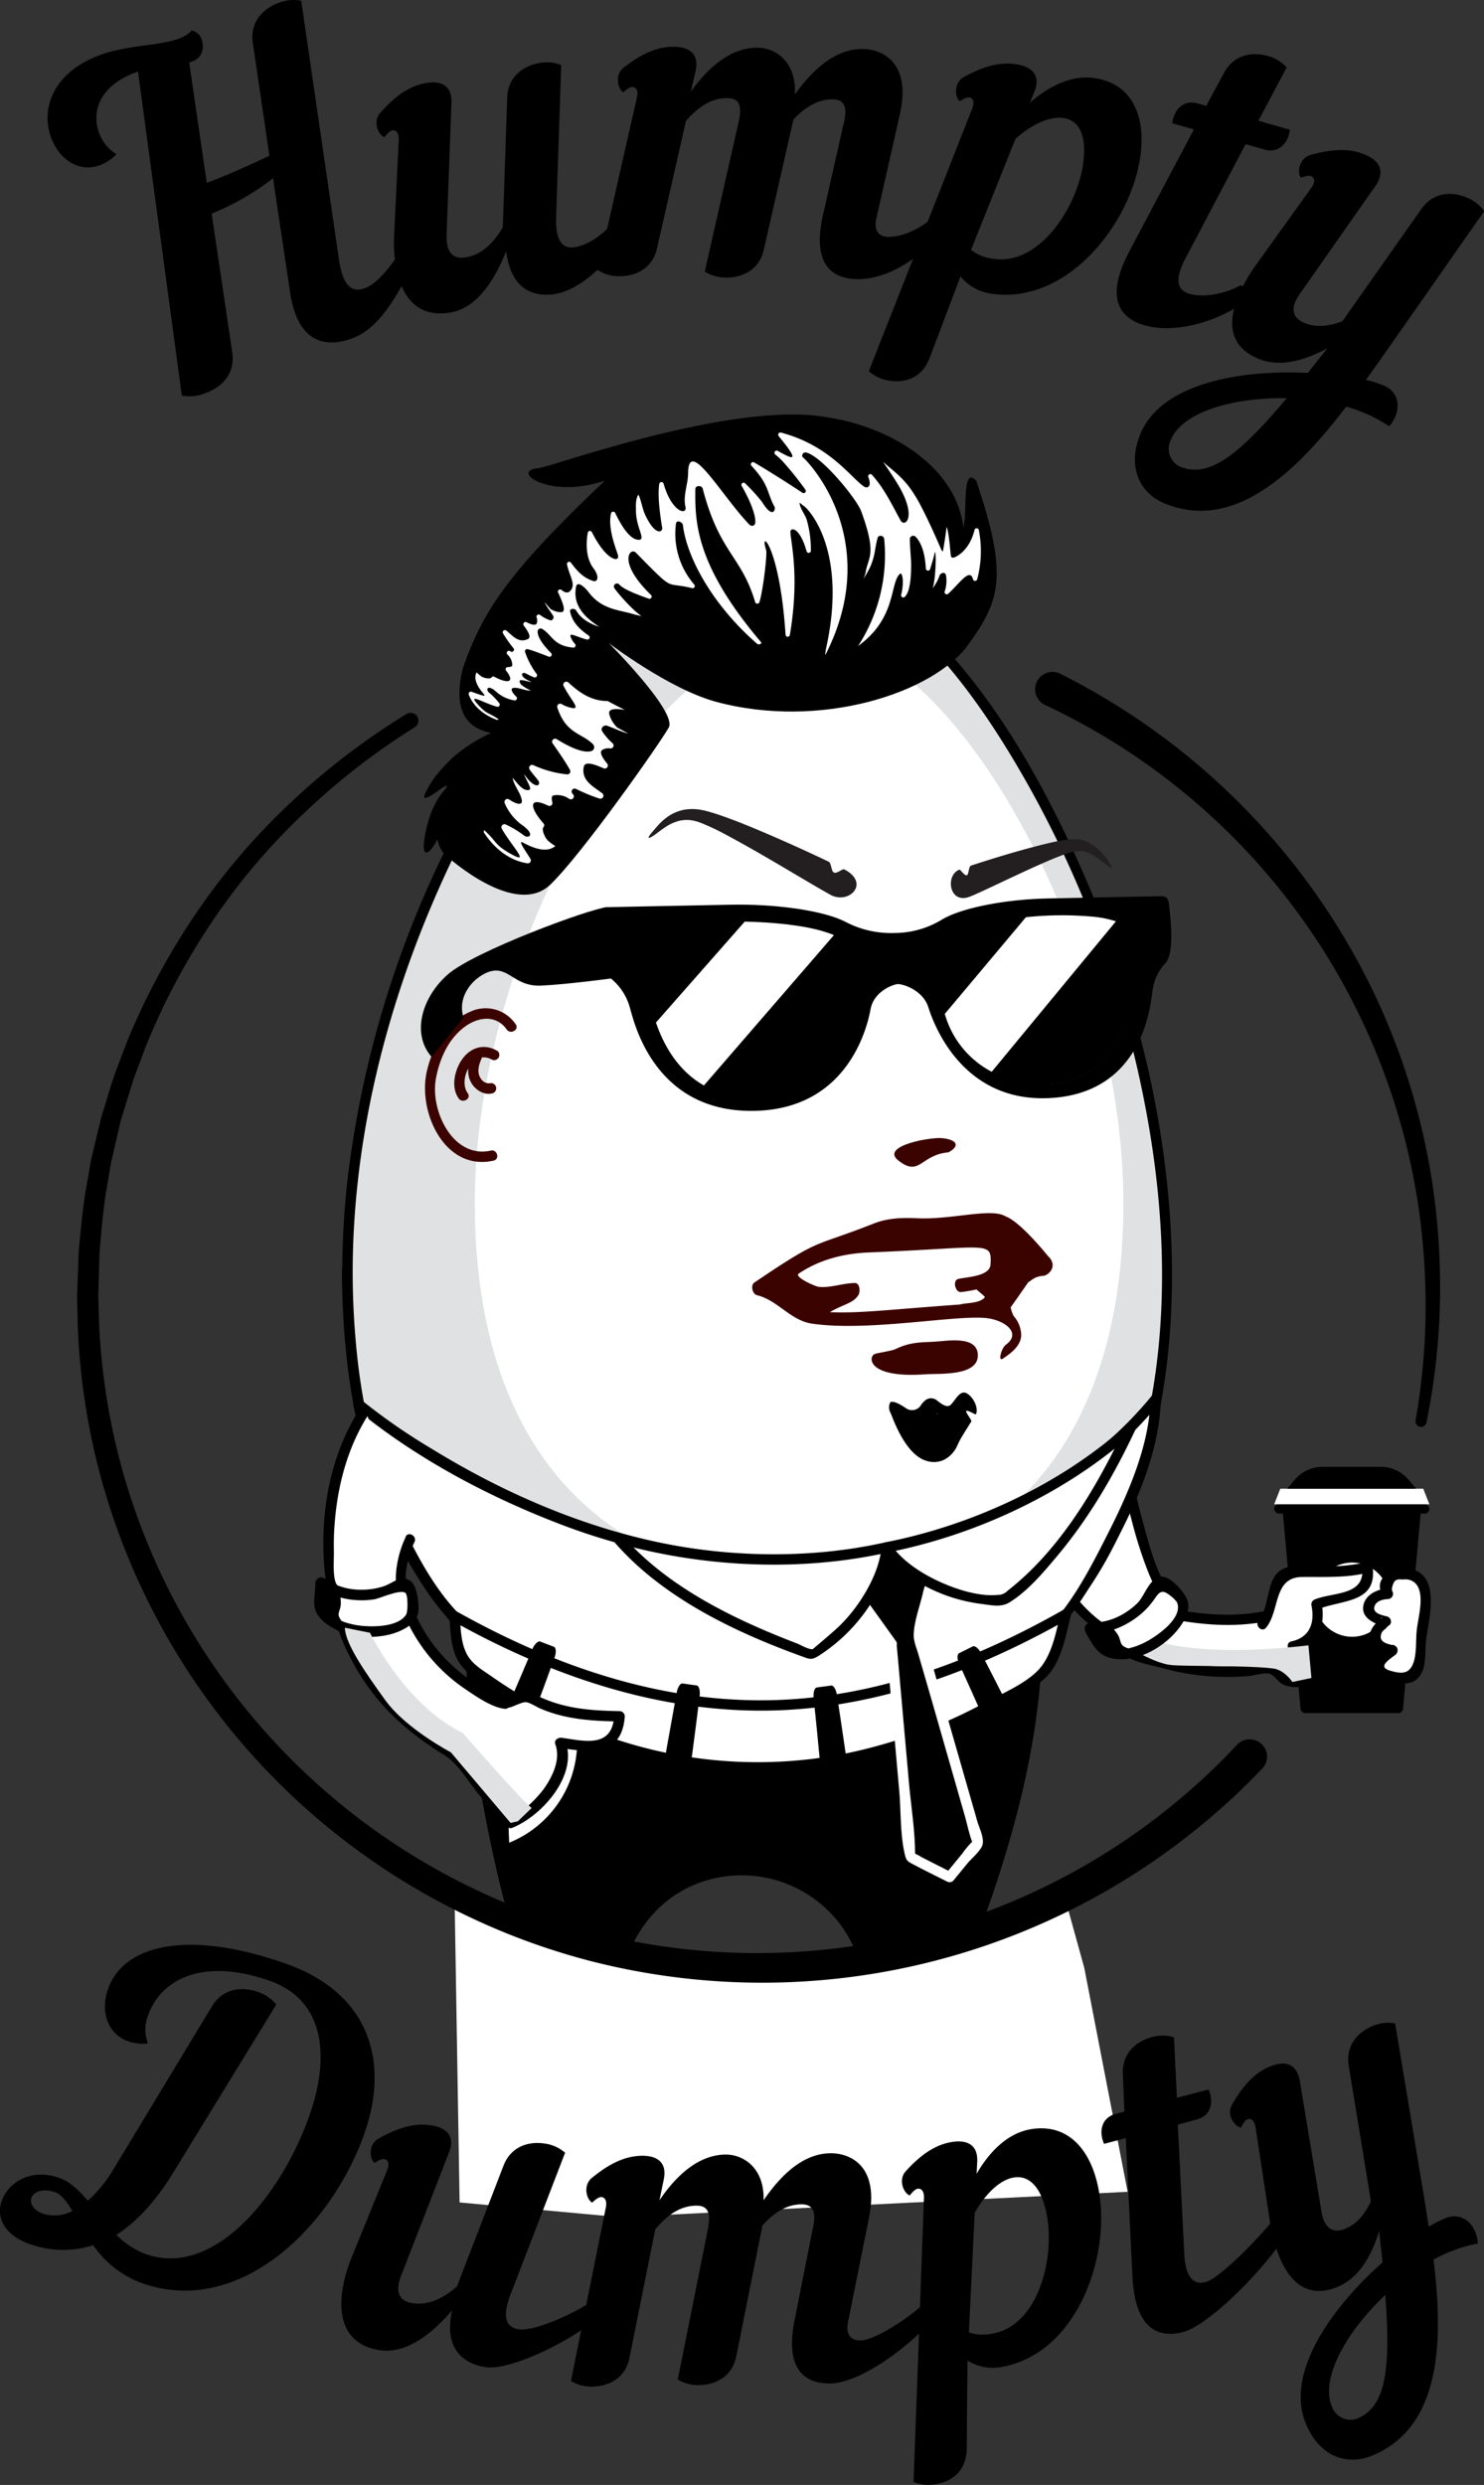 <?xml version="1.0" encoding="UTF-8"?> <svg xmlns="http://www.w3.org/2000/svg" viewBox="0 0 427.71 716.15"><rect x="0" y="0" width="427.71" height="716.15" fill="#333333" stroke="none"/> <defs> <style>.cls-1{isolation:isolate;}.cls-2,.cls-3{fill:#fff;}.cls-2,.cls-6{fill-rule:evenodd;}.cls-4,.cls-7{fill:#dfe1e2;}.cls-4{mix-blend-mode:multiply;}.cls-5{fill:#5595bc;}.cls-8{fill:#3b0300;}.cls-9{fill:#231f20;}</style> </defs> <title>Asset 2</title> <g class="cls-1"> <g id="Layer_2" data-name="Layer 2"> <g id="Layer_1-2" data-name="Layer 1"> <path class="cls-2" d="M371.87,455.37c6.58-.28,16.7-4.29,22.22-6a10.25,10.25,0,0,1,0,4.18c4.82-.23,7.33-.64,9.24,1.2,2.39,2.29.44,5.42.44,5.42,3.35.35,3.29,5.11.37,7.1h0c2.93,3.15-.58,6.93-4.66,7.63h0c2.66,2.35-.82,5.75-3.51,6.74l1.69.33c-8.14.34-25.13,3.93-27.2,2.15a25.5,25.5,0,0,1-3.53-3.32c-14.65,1.65-23.9,2-41.9-5.2-.91-5.48-2.72-8.75-4.62-14.26,18.19,3.86,27.25,7.95,44.56,4.37"></path> <path d="M371.87,456.87c7.84-.57,15.19-3.71,22.62-6l-1.9-1.45a10.06,10.06,0,0,1,0,3.79,1.52,1.52,0,0,0,1.45,1.89,30,30,0,0,1,4.54-.21c2,.24,5.51,1.54,3.85,4.57a1.51,1.51,0,0,0,.89,2.2l1,3.24a10.49,10.49,0,0,0-1.4,1.51,6.15,6.15,0,0,0-.32.91c-1.17,2.69.25,5.21-3.56,6.2a1.49,1.49,0,0,0-1.05,1c-.07.38.21.88.15,1.16-.57,2.75-.12,3.38-3,4.7a1.51,1.51,0,0,0,.35,2.74l1.69.33.4-3c-6.7.36-13.3,1.68-20,2.36-2.93.29-5.45.86-7.76-1.16-2.76-2.41-2.51-2.39-6.55-2-7.74.77-15.4.92-23-.75-2-.43-3.89-1-5.81-1.53s-5.79-1.22-7.33-2.54-1.75-4.17-2.4-6c-.91-2.65-2-5.24-2.94-7.88L320,462.83c15.46,3.35,29.47,7.47,45.35,4.38,1.9-.37,1.1-3.26-.79-2.9-15.26,3-28.94-1.16-43.76-4.37-1-.22-2.25.7-1.85,1.84.95,2.64,2,5.23,2.95,7.88.61,1.78.73,5.28,1.82,6.75,1.86,2.51,8.58,3.54,11.51,4.38A69.82,69.82,0,0,0,360,483c1.59-.13,4.41-1.05,5.83-.65s2.39,2.18,3.73,3a9,9,0,0,0,5.11.77c7.71-.31,15.29-2.19,23-2.6,1.6-.08,2.14-2.6.4-2.94l-1.69-.34.36,2.75c2.76-1.28,5.64-3.69,5-7-.21-1.18-.15-.95-.52-.53-1,1.08,1.49,0,1.57-.08a7,7,0,0,0,3.38-3.4c.74-1.67-.14-2.66.07-4.15.09-.66,1-1.75,1.27-2.75a4.72,4.72,0,0,0-3.36-6.3l.9,2.2a6,6,0,0,0-.68-7.23c-2.64-2.61-7-1.81-10.3-1.64l1.45,1.9a16,16,0,0,0,.06-4.58A1.51,1.51,0,0,0,393.7,448c-7.15,2.22-14.29,5.37-21.83,5.91-1.91.14-1.93,3.14,0,3Z"></path> <path d="M369.66,435.19h39.88l-5.17,57.28a1.34,1.34,0,0,1-1.33,1.22H376.17a1.34,1.34,0,0,1-1.34-1.22Z"></path> <path class="cls-3" d="M379,461a10.69,10.69,0,1,1,10.69,10.7A10.7,10.7,0,0,1,379,461Z"></path> <polygon class="cls-3" points="369 429.03 410.2 429.03 411.96 433.53 367.24 433.53 369 429.03"></polygon> <path d="M381.17,422.73H398a10.47,10.47,0,0,1,8,3.75l2.14,2.55H371l2.14-2.55A10.49,10.49,0,0,1,381.17,422.73Z"></path> <rect x="367.24" y="433.53" width="44.72" height="2.68" rx="1.34"></rect> <path class="cls-2" d="M363.8,468.07a1.91,1.91,0,0,0,.73-.87c1.15-2.05,2.64-8.32,3.74-11.45a4.39,4.39,0,0,1,3.64-2.69c6.58-.28,16.67.32,22.18-1.34a10.26,10.26,0,0,1,0,4.18c-2.39,5.54-9.53,4.1-14.68,6.46a36.88,36.88,0,0,1,.63,3.83c.3,2.84-3.42,7.85-7.46,8.28"></path> <path d="M364.86,469.13c4.08-4.84,2-14.55,10.37-14.65,6.39-.07,13,.33,19.26-1.32l-1.9-1.44c1,8.21-8.26,7.07-13.59,9.2a1.54,1.54,0,0,0-1,1.84c.94,4.79-.37,9.09-5.79,10.27-1.89.4-1.09,3.3.79,2.89,7-1.53,9.13-7.66,7.89-14l-1.05,1.85c7-2.79,17.06-1.71,15.79-12.09a1.52,1.52,0,0,0-1.9-1.45,48.69,48.69,0,0,1-11.8,1.17c-3.45.05-7.59-.59-10.94.3-6.56,1.72-4.59,11-8.21,15.27-1.24,1.47.87,3.6,2.12,2.12Z"></path> <path class="cls-2" d="M401.34,475.63c-9.37,6.57-1.44,7.2,2.62,8,2.41.72,5.13-1.52,4.94-4.51,0-.51.94-10,1.74-16.66.82-6.87-3.35-8.54-3.35-8.54-4.81-.4-4.68-.92-6.65.84a3.24,3.24,0,0,0-.65,4.52c-4.78-.16-9.57,6.07-.6,8h0S390.83,473.46,401.34,475.63Z"></path> <path d="M400.58,474.33c-2,1.48-5.9,4-5,7,.67,2.34,3.74,2.88,5.74,3.31,2.87.62,5.71,1.09,7.78-1.51s1.56-7.1,1.87-10.06c.56-5.42,4.14-17.37-2.88-20.44-4.51-2-13.43,1.47-9.38,7.4L400,457.8c-2.83.12-6.25,1.58-7,4.63-.94,3.78,3.06,5.52,6,6.29l-1.1-1.45c-.09-1.48,1.17-1.43-.09-.63a6.38,6.38,0,0,0-1.16,1.1,7.13,7.13,0,0,0-1.94,3.38c-.64,3.79,3.25,5.21,6.24,6,1.87.46,2.67-2.43.8-2.9s-4.67-.93-3.55-3.62c.29-.69,1.1-1.09,1.55-1.65s1.2-.7,1.15-1.64a1.56,1.56,0,0,0-1.1-1.45c-1.81-.47-4.45-1-3.56-3.15.57-1.38,2.45-1.81,3.76-1.87a1.52,1.52,0,0,0,1.3-2.26c-.41-.59.27-2.64.85-3.05.83-.57,1.45-.31,2.36-.34a4.16,4.16,0,0,1,3.06.79c3.42,2.65,1.15,10.12.77,13.7-.32,2.87,0,6.65-.93,9.39-1.26,3.78-4,3.15-6.47,2.49-3.78-1-1.43-2.68,1.16-4.6C403.63,475.79,402.13,473.18,400.58,474.33Z"></path> <path class="cls-4" d="M330,471.73s11.34,6.5,47.11,2.45l.86,9.4-5.49,1.15s-2.27-3.46-5.51-3.88c-7.09-.93-25.06-.56-29.46-1-5.08-.54-12.44-5.32-12.44-5.32Z"></path> <path class="cls-2" d="M324.22,419c.15,8.19,6.39,33.9,12,41-2.4,6.19-8.22,8.33-13.53,12.32-2.89-1.62-6.86-3.23-12.22-9.23-8.82-9.9-9.82-16.85-11.16-24.31"></path> <path d="M322.72,419c.24,6.75,1.95,13.56,3.67,20a124.66,124.66,0,0,0,3.75,12c.56,1.5,1.15,3,1.81,4.44.55,1.2,2.16,3.12,2.33,4.36.49,3.47-7.63,8.42-10.51,9.84-1.42.7-.23.75-1.74.54a6.77,6.77,0,0,1-2-1.1,32.73,32.73,0,0,1-5.57-4.14c-8-7.43-11.84-16.14-13.72-26.64-.34-1.9-3.23-1.1-2.89.8,2.71,15.13,10.43,26.95,24.07,34.44a1.5,1.5,0,0,0,1.52,0c5.32-3.85,11.23-6.58,14.06-12.86a1.48,1.48,0,0,0,0-1.51c-4.16-5.6-6.07-13.09-7.88-19.72S326,425.86,325.72,419c-.06-1.93-3.06-1.94-3,0Z"></path> <path class="cls-2" d="M315.82,469c2.82.12,13.1-2.29,17.52-12.37,0,0,1.49-1.93,3.6.33s1.88,2.47,2.78,3.16c6,4.64-10.09,20.07-20.64,15.86-1.81-.73-2-1.18-2.49-2.79C315.66,470.33,311.6,468.86,315.82,469Z"></path> <path d="M315.82,470.54c3.93,0,8-1.76,11.2-4a22.28,22.28,0,0,0,5.62-5.59c1.71-2.47,2.32-3,5-.83a8.85,8.85,0,0,1,1.57,1.62c2,4.63-6.27,10.16-9.53,11.73-2.59,1.26-6.5,2.57-9.33,1.37-2.29-1-2.3-2.47-3.45-4.12-.26-.35-.53-.68-.82-1-.73-1-.82-.73-.28.78a1.5,1.5,0,0,0,0-3c-2.75,0-4,1-2.59,3.52,2.14,3.71,3.6,6.47,8.19,7.06,7.24.94,15.42-4.16,19.26-10.09,1.35-2.07,2.52-4.84,1.39-7.26-1-2.18-4.52-6.15-6.91-6.31-3.73-.24-5.13,5.44-7.3,7.56-3,3-7.67,5.53-12,5.52A1.5,1.5,0,0,0,315.82,470.54Z"></path> <path class="cls-5" d="M321.87,467.66l.1,0a.12.12,0,0,1-.1,0Z"></path> <path d="M315.82,469a14.66,14.66,0,0,0,4.63-.85c-.63.7,1.52,1.85,2.23,4.08.51,1.6.41,2,2.22,2.74a5.81,5.81,0,0,1,2.05,1.15,12.3,12.3,0,0,1-7.87-.14c-1.81-.73-2-1.18-2.49-2.79C315.66,470.33,311.6,468.86,315.82,469Z"></path> <polygon class="cls-2" points="157.98 581.56 174.09 581.56 172.79 597.61 172.33 597.61 156.67 597.61 157.98 581.56"></polygon> <path d="M158,583.06h16.11l-1.5-1.5-1.3,16.05,1.5-1.5H156.67l1.5,1.5,1.31-16.05c.15-1.93-2.85-1.92-3,0l-1.31,16.05a1.51,1.51,0,0,0,1.5,1.5h16.12a1.54,1.54,0,0,0,1.5-1.5l1.3-16.05a1.51,1.51,0,0,0-1.5-1.5H158A1.5,1.5,0,0,0,158,583.06Z"></path> <polygon class="cls-2" points="254.55 600.58 254.18 581.72 270.21 581.72 270.58 600.58 254.55 600.58"></polygon> <path d="M256.05,600.58l-.37-18.86-1.5,1.5h16l-1.5-1.5.37,18.86,1.5-1.5h-16a1.5,1.5,0,0,0,0,3h16a1.52,1.52,0,0,0,1.5-1.5l-.37-18.86a1.52,1.52,0,0,0-1.5-1.5h-16a1.52,1.52,0,0,0-1.5,1.5l.37,18.86C253.09,602.51,256.09,602.52,256.05,600.58Z"></path> <path class="cls-6" d="M254.12,594.17h19.81c.43,0,.35,0,.56.29a26.25,26.25,0,0,0,2.11,2.75c4.1,4.7,25.32,7.82,26.51,9.36s1.58,5.94-4.28,6.8-47.51,2.18-48.91,0,1-17.19,1-17.19a2.07,2.07,0,0,1,2-2Z"></path> <path class="cls-6" d="M309.67,607.76a6.64,6.64,0,0,1,2.85,5.44c0,6.74-.11,6.64-6.95,6.64h-53.9a2,2,0,0,1-2-2v-.28h53.85c6.84,0,7,.1,7-6.64A6.58,6.58,0,0,0,309.67,607.76Z"></path> <path class="cls-2" d="M177.68,613.37l.26,4.46a2,2,0,0,1-2,2h-25.4c-4.31,0-3.82-2.79-3.23-4.73l.5-1.74h4.88a10.25,10.25,0,0,1,20.12,0Z"></path> <path class="cls-6" d="M177.9,617c.68,1-.86,2.8-2,2.8h-25.4c-3,0-4.13-1.57-3.61-2.8s6.88,0,6.88,0c1.68-8.56,16.18-8.55,17.86,0C171.66,617,177.22,616.06,177.9,617Z"></path> <path class="cls-7" d="M100.05,366.08c0,95.13,52.86,137.56,118.08,137.56s118.08-42.43,118.08-137.56-63.85-211-118.08-206.92S100.05,271,100.05,366.08Z"></path> <path d="M98.55,366.08c.1,32.26,6,65.95,24.75,92.89a106.68,106.68,0,0,0,61.83,42.24c25.34,6.37,53.58,5.39,78.13-3.77a106.65,106.65,0,0,0,56.86-50.21c15.72-29.58,19.38-64.85,17-97.82-2.63-35.8-12.59-71.17-27.57-103.72-12.65-27.5-29.62-55.78-54-74.44-8.74-6.68-18.88-12.14-29.94-13.41-10.84-1.25-21.61,2.18-31,7.35-26.49,14.55-45.68,41.71-59.92,67.6a293.25,293.25,0,0,0-34.35,105.72,237.51,237.51,0,0,0-1.69,27.57,1.5,1.5,0,0,0,3,0c.13-36.69,9-73.25,23.46-106.85,12.47-28.93,29.48-57.67,53.28-78.73,17.48-15.47,39.77-25.94,62.34-15,24.6,11.9,42.14,37,55.24,60.1a306.9,306.9,0,0,1,34.79,96.95c6,33.51,6.26,69.38-4.27,102-8.27,25.67-24.25,48.54-47.76,62.3-22,12.85-48.2,17-73.33,14.71s-49.65-12.12-67.73-30.19c-20.94-20.91-31.09-49.88-34.53-78.78a230.66,230.66,0,0,1-1.49-26.53A1.5,1.5,0,0,0,98.55,366.08Z"></path> <path class="cls-3" d="M136.84,346.79c0,75.3,41.84,108.89,93.47,108.89s93.47-33.59,93.47-108.89-50.54-167-93.47-163.8S136.84,271.49,136.84,346.79Z"></path> <path class="cls-3" d="M104.08,407.74C108.37,426.59,117.4,453.32,134,469c0,0,42,33.73,79,33.73s82.14-20.86,92.48-35.28c27.13-37.82,27.61-64.17,27.61-64.17-24.79,30.75-65.39,46.35-111.8,46.35-63.81,0-118-44.93-118-44.93l.74,3.06"></path> <path d="M102.63,408.14A171.28,171.28,0,0,0,115,444.41c4.54,9.36,10.41,19.32,18.5,26.08,14.1,11.78,31.62,21.24,48.78,27.56,12.36,4.55,25,6.82,38.2,5.89a157,157,0,0,0,41.37-9.05c11.47-4.08,22.83-9.16,32.94-16,9.74-6.59,15.64-15.35,21.6-25.42,8.61-14.56,17.78-32.79,18.18-50.21A1.52,1.52,0,0,0,332,402.2C306.85,433,267.55,446.55,228.7,448c-37.15,1.36-72.95-11.23-104.32-30.5a176,176,0,0,1-20-13.85,1.51,1.51,0,0,0-2.5,1.46l.73,3.06c.45,1.88,3.34,1.08,2.89-.8l-.73-3.06-2.51,1.46c17.61,14.56,38.86,25.79,60.12,33.84,38.5,14.56,81.88,15.67,120.56.91,19.86-7.57,37.71-19.66,51.21-36.16l-2.57-1.07c-.3,13.27-6.46,27.23-12.32,38.78-5.35,10.55-11.52,22.7-20.74,30.38-8.69,7.23-19.31,12.36-29.7,16.61-24.18,9.92-51.89,16.2-77.57,8.81C172,492.29,153.88,481.91,137.83,470c-7.92-5.87-13.58-14.47-18.16-23.08-6.6-12.41-11-25.92-14.15-39.59-.43-1.88-3.32-1.08-2.89.8Z"></path> <path d="M213,502.71c64,1.54,85.93-28.72,85.93-28.72-1.14,50.21-25,95.13-27.12,110h-15l-4.91-.68c1.08-58.48-76.09-59.83-76.18,0l-4.92.68h-15c-2.13-14.84-19-61.3-20.18-111.52C135.56,472.44,163.88,501.54,213,502.71Z"></path> <path d="M213,504.21c23.13.46,47.15-2.74,67.71-14,7.06-3.86,14.67-8.87,19.51-15.48l-2.79-.75c-.66,23.45-6,46.34-13.37,68.53-2.74,8.28-5.77,16.45-8.72,24.65-1.92,5.33-4.1,10.77-5,16.39l1.45-1.1c-6.67,0-13.22.24-19.55-.62l1.1,1.44c.17-18.37-8-36.72-26.09-43.47a38.53,38.53,0,0,0-43.24,12c-7.09,8.93-9.74,20.27-9.85,31.48l1.1-1.44c-6.33.86-12.89.62-19.55.62l1.45,1.1c-2.14-14.09-7-27.9-10.29-41.76-5.38-22.77-9.21-45.93-9.84-69.36l-2.56,1.06c19.81,20.21,51,29.87,78.51,30.71,1.93.06,1.93-2.94,0-3-26.72-.82-57.14-10.18-76.39-29.83a1.52,1.52,0,0,0-2.56,1.06c.62,23.19,4.34,46.13,9.6,68.68,3.35,14.36,8.42,28.65,10.63,43.23a1.52,1.52,0,0,0,1.45,1.11c6.85,0,13.56.2,20.35-.73a1.51,1.51,0,0,0,1.1-1.45c.18-17.27,7.71-34.92,25.09-40.92a35.63,35.63,0,0,1,39.18,11.28c6.69,8.38,9,19.12,8.91,29.64a1.5,1.5,0,0,0,1.1,1.45c6.78.93,13.5.73,20.35.73a1.52,1.52,0,0,0,1.44-1.11c.88-5.61,3.06-11.06,5-16.38,3.12-8.66,6.32-17.28,9.18-26,7.2-22,12.37-44.73,13-68,0-1.62-2-1.88-2.8-.76-3.95,5.39-12,10.87-18.43,14.4-20.1,11-43.6,14-66.2,13.58C211.08,501.18,211.08,504.18,213,504.21Z"></path> <path class="cls-3" d="M307.14,465.25C253,496.17,198.48,503.88,131,465.73a49.24,49.24,0,0,0,.87,8,12.12,12.12,0,0,0,3.27,6.45c48.94,37.38,110.45,39.69,165.35,2.12a27.16,27.16,0,0,0,4.05-7.51C305.84,470.74,307.14,465.25,307.14,465.25Z"></path> <path d="M306.38,464c-25.3,14.34-53,24.89-82.33,25.93-32.73,1.16-64-9.61-92.29-25.45a1.51,1.51,0,0,0-2.26,1.29c.39,5,.36,10.61,3.77,14.62,3.89,4.56,10.49,7.9,15.59,10.95a138.5,138.5,0,0,0,42.36,16.76c30.32,6.38,61.72,1.31,89.36-12.33q6.3-3.11,12.31-6.75c2.93-1.77,6.71-3.55,9-6.08,4.09-4.48,5.32-11.57,6.68-17.25.45-1.88-2.45-2.68-2.9-.8-1.22,5.13-2.27,11.13-5.55,15.39-3.57,4.6-11.32,7.78-16.44,10.52a146.14,146.14,0,0,1-41,14.76,130.09,130.09,0,0,1-81.57-11,147.15,147.15,0,0,1-19.74-11.65c-2.91-2-5.78-3.63-7.2-7s-1.37-6.73-1.64-10.16l-2.26,1.3c28.7,16.08,60.57,27,93.81,25.86,29.88-1.06,58.08-11.73,83.85-26.34A1.5,1.5,0,0,0,306.38,464Z"></path> <path d="M146.68,491.08c-.63,1.46-.55,2.91.21,3.21,1.53.62,3.08,1.22,4.63,1.79.76.27,1.83-.73,2.38-2.23q3-8,5.92-16.11c.55-1.51.46-2.92-.17-3.15-1.32-.48-2.64-1-3.94-1.51-.64-.25-1.66.73-2.29,2.21Q150.09,483.21,146.68,491.08Z"></path> <path d="M192,504.67c-.29,1.57.1,3,.88,3.08q2.4.39,4.8.69c.78.1,1.59-1.11,1.8-2.7q1.13-8.5,2.17-17c.19-1.59-.19-2.94-.85-3-1.36-.17-2.72-.37-4.08-.58-.66-.11-1.41,1.08-1.69,2.66Q193.51,496.23,192,504.67Z"></path> <path d="M236.2,506.44c.14,1.6.9,2.83,1.69,2.73,1.62-.19,3.24-.4,4.86-.65.79-.12,1.24-1.51,1-3.09q-1.23-8.49-2.54-17c-.24-1.58-1-2.78-1.65-2.67-1.38.2-2.76.39-4.14.56-.67.08-1.08,1.42-.92,3Q235.4,497.9,236.2,506.44Z"></path> <path d="M283.53,495.3c.64,1.47,1.77,2.38,2.52,2,1.53-.72,3.05-1.48,4.57-2.26.73-.38.74-1.86,0-3.28q-3.87-7.66-7.81-15.28c-.75-1.43-1.85-2.31-2.47-2-1.3.67-2.6,1.31-3.9,1.94-.64.3-.62,1.72.05,3.19Q280.05,487.46,283.53,495.3Z"></path> <path class="cls-2" d="M166.34,502.69c-1.6-.22-3.24-.5-4.83-.72,3,6.81-5.41,19.92-14.39,23.1l-.44-.47-.17.09.24,6.37A31.36,31.36,0,0,0,166.34,502.69Z"></path> <path class="cls-2" d="M113.4,441.27c-.52,3.12.68,3.72.81,7a47,47,0,0,0,13,30.71,47.56,47.56,0,0,0,13.29,9.8,49.6,49.6,0,0,0,5.31,2.23h0l.2-.2a6.25,6.25,0,0,1,7.22-1.24c9,4.4,13.3,4.84,25.34,5.06-.4,11.32-9.26,8.69-17,7.63,3,6.81-5.41,19.92-14.39,23.1,0,0-2.39-2.55-5.42-6.08A111.88,111.88,0,0,1,131.62,506,66.56,66.56,0,0,1,95.75,435.2C102.18,435.78,107.36,439.07,113.4,441.27Z"></path> <path d="M111.9,441.27c-.36,3.83.73,8.22,1.26,12A48.54,48.54,0,0,0,134,486.72c2.95,2,7.67,5.34,11.4,5.74.79.09.81-.26,1.47-.39,1.11-.2,3.48-1.58,4.72-1.51,1,.06,2.95,1.29,4,1.77,7.41,3.22,14.94,3.64,22.93,3.8l-1.5-1.5c-.67,9.19-8.49,7.14-15.12,6.18-1-.14-2.28.65-1.85,1.85,1.59,4.44-.77,9.25-3.3,12.87a34.15,34.15,0,0,1-6.55,6.55c-1.89,1.6-1.87,2.42-3.63.47a147.91,147.91,0,0,1-11.48-14c-1.5-2.13-2-3.37-4.2-4.6a80.68,80.68,0,0,1-7.05-4.33c-20.45-14.37-30.53-39.49-26.65-64l-1.45,1.1c6.14.79,11.54,3.83,17.25,6,1.81.69,2.59-2.21.8-2.89-6-2.31-11.56-5.28-18-6.12a1.52,1.52,0,0,0-1.45,1.1c-3,19,1.53,38.34,13.43,53.55,5.64,7.22,12.49,12.59,20.2,17.4,4.31,2.7,6.85,7.53,10.07,11.45q3.88,4.72,8.06,9.22a1.45,1.45,0,0,0,1.45.38c8.54-3.41,19-15,15.44-24.94l-1.84,1.85c9,1.29,18.07,2.53,18.92-9.08a1.52,1.52,0,0,0-1.5-1.5c-7.92-.16-15.34-.62-22.64-3.94-2.49-1.12-4.76-2.22-7.53-1.44-1,.28-2.05,1.41-2.94,1.58s-4.09-1.74-5.69-2.6a46.07,46.07,0,0,1-19.14-19.61,45.1,45.1,0,0,1-4.45-14.23c-.49-3.49-1.57-8.15-1.24-11.62C115.08,439.35,112.08,439.36,111.9,441.27Z"></path> <path class="cls-2" d="M118.31,443.58c-1.85,3.37-3.35,12-2.34,15.52-6.28,2.15-13.51,1.12-20-.37a67,67,0,0,1-1.15-10c-.56-14.72,2.78-31.1,10.47-42.43"></path> <path d="M117,442.82c-2.38,4.84-3.64,11.34-2.5,16.68l1-1.85a28.34,28.34,0,0,1-9.52,1.13c-2.23-.11-7.45,0-8.9-2.08-1.29-1.85-.8-7.22-.85-9.55-.06-2.68,0-5.37.22-8,.85-11.26,3.86-22.54,10.08-32,1.06-1.62-1.53-3.13-2.59-1.52-10.07,15.4-12.66,35.72-9.47,53.59a1.47,1.47,0,0,0,1,1.05c6.93,1.53,13.86,2.43,20.78.36a1.52,1.52,0,0,0,1-1.84c-1-4.48.2-10.28,2.2-14.36.85-1.73-1.74-3.25-2.59-1.52Z"></path> <path class="cls-2" d="M94.12,457c2.28,1.67,12.16,5.4,21.45-.51,0,0,2.31-.77,2.8,2.29s.19,3.09.55,4.16c2.41,7.22-19.57,11.05-26,1.67-1.1-1.61-1-2.09-.52-3.7C93.27,458,90.72,454.49,94.12,457Z"></path> <path d="M93.37,458.28c4.08,2.69,9.76,3.37,14.5,2.64,1.46-.22,7.85-3.15,9.06-1.76.67.78.64,5.3.13,6.13-2.38,3.89-10.87,3.71-14.62,3-2.47-.45-5.5-1.38-7.23-3.35-1.54-1.75-1-3.13-1.11-5.19a9.54,9.54,0,0,0-.17-2.07c0-.75-.21-.56-.56.56,1.61,1.07,3.12-1.53,1.51-2.59a6.3,6.3,0,0,0-1.94-1,1.49,1.49,0,0,0-1.46.38c-.77.75-.55,1.28-.61,2.24-.12,1.81-.58,4.56-.1,6.37.76,2.89,4.09,5.14,6.63,6.26,5.82,2.57,14.31,2.56,19.82-.89,1.78-1.12,3.28-2.74,3.38-4.95s-.39-6.44-1.83-8c-2.61-2.8-5.5.23-8.26,1.12-4.91,1.58-11.2,1.37-15.63-1.55C93.26,454.63,91.76,457.22,93.37,458.28Z"></path> <path class="cls-3" d="M99.91,459.22l.11,0s0,0-.1,0Z"></path> <path d="M94.12,457a14.76,14.76,0,0,0,4.33,1.87c-.91.23.22,2.39-.43,4.64-.47,1.61-.78,1.9.32,3.5a6,6,0,0,1,1.06,2.11,12.26,12.26,0,0,1-6.46-4.51c-1.1-1.61-1-2.09-.52-3.7C93.27,458,90.72,454.49,94.12,457Z"></path> <path d="M176.08,282a16.43,16.43,0,0,1,5.5,8.57c1,3.11,6.44,29.69,35.1,29.58,28-.11,33.39-24.73,34.24-29.35s5.64-6.93,7.89-7.21c2.28.15,7.31,2.16,8.74,6.67s9.79,28.35,36.38,26.1c26-2.2,27.7-27.54,28.19-30.51a14.46,14.46,0,0,1,3.82-8.33c2.77-3.23,1.25-13.87,1.05-16.37s-.92-2.91-2.87-2.87l-31.91.64c-13,.26-25.53,2.87-30.9,6.2a26.32,26.32,0,0,1-13.45,3.76,28.26,28.26,0,0,1-14.06-3.15c-5.93-3.13-19.35-5.25-33.15-5l-35.26.7c-2.21.05-3,.51-2.85,3.18S172.47,278.7,176.08,282Zm102.5-14c10.1-3.65,29-4.49,36.89-3.4s10,2.09,10.54,9,2.22,36.81-23.66,38.75c-8.82.37-24.13-2.91-29.56-19.64S268.38,271.61,278.58,267.93Zm-91.92,9.28c-.4-7.33,1.93-8.5,10.39-10s28.68-1.52,39.67,1.72,12.52,7.53,9.22,24.65-18.75,21.88-28.13,22.27C189.4,316.11,187.07,284.56,186.66,277.21Z"></path> <path d="M278.28,267.66c10.2-3.68,29.32-4.53,37.24-3.43s10.12,2.11,10.65,9.11,2.23,37.16-23.89,39.11c-8.91.38-24.36-2.93-29.85-19.82S268,271.38,278.28,267.66Z"></path> <path class="cls-3" d="M315.52,264.23a99.18,99.18,0,0,0-19.83.1l-23.4,27.88c0,.14.09.28.14.42a27.09,27.09,0,0,0,13.4,16.25l35.79-43.36A30.93,30.93,0,0,0,315.52,264.23Z"></path> <path d="M185.79,276.83c-.41-7.51,2-8.71,10.64-10.26s29.36-1.55,40.62,1.77,12.81,7.7,9.42,25.23-19.19,22.39-28.79,22.8C188.59,316.67,186.21,284.35,185.79,276.83Z"></path> <path class="cls-3" d="M237.05,268.34c-5.91-1.74-14.41-2.57-22.41-2.74l-25.59,29.09c2.38,6.94,6.55,14,13.82,18.14l37.49-43.35C239.37,269.08,238.27,268.7,237.05,268.34Z"></path> <path d="M256.92,473.7l-10-14a34.08,34.08,0,0,1,4.07-8.81c2.46-3.66,4.62-4.72,4.62-4.72a23.39,23.39,0,0,1,12.77,9.11l-3.58,16.37,17.07,59.39L273.69,541l-11.31-5.75Z"></path> <path class="cls-3" d="M258.22,472.94l-8-11.15c-.38-.53-1.52-1.66-1.65-2.31-.18-.87.79-2.31,1.32-3.48a25.26,25.26,0,0,1,3.25-5.45,15.85,15.85,0,0,1,2.72-2.77c.82-.63-.7-.09-.46-.09,2.45,0,5.94,2.66,7.69,4.11,1.15.95,3.42,2.49,3.69,3.71.16.72-.53,2.41-.68,3.09-.86,4-2.7,8.61-2.76,12.67,0,1.81.84,3.73,1.34,5.46l4,13.79L278,523.06c.78,2.73,1.35,5.67,2.39,8.31-.41-1,1-1.54-.44-.34a24.5,24.5,0,0,0-2.63,3.19l-4.7,5.72,1.82-.24-8.87-4.5a11,11,0,0,0-2.13-1.09c-.66-.15.41.91.42,1a13,13,0,0,1-.13-1.53c-.08-6.58-1.18-13.31-1.76-19.86l-3.56-40.07c-.16-1.91-3.17-1.92-3,0l3.76,42.42c.53,5.92.24,12.71,1.65,18.5.43,1.78.89,1.94,2.56,2.82,3.15,1.67,6.37,3.24,9.55,4.85a1.51,1.51,0,0,0,1.81-.23l4.09-5c1.1-1.34,3.78-3.55,4.32-5.28.63-2-1-5.06-1.52-7l-10.22-35.57-4.26-14.86a21.91,21.91,0,0,1-.86-3c-.08-.61-.07,1.32.08,0s.58-2.64.86-3.92l1.94-8.92c.28-1.26.92-2.81.49-4.07-1.22-3.56-10.2-10.68-14.45-9.81s-10.84,12.16-9.42,16c.95,2.58,3.81,5.32,5.4,7.55l4.43,6.19C256.74,476,259.35,474.52,258.22,472.94Z"></path> <path class="cls-3" d="M325.69,411.83s-29.33,26.4-70.13,34.11c0,0,10.24,15,33.67,15.24C289.23,461.18,308.3,449.09,325.69,411.83Z"></path> <path d="M324.62,410.76c-19,17.07-44.57,28.86-69.46,33.73a1.52,1.52,0,0,0-.9,2.21c3.18,4.57,8.14,8.19,13,10.73a46.89,46.89,0,0,0,15.62,4.81c2.87.37,5.63,1.07,8.09-.46,5.29-3.27,9.84-8.71,13.77-13.4,9.06-10.82,16.22-23.06,22.23-35.8.82-1.73-1.77-3.26-2.59-1.51-8.13,17.23-18.67,35.44-34,47.39a3.81,3.81,0,0,1-2.85,1.18c-5.65.57-12.76-1.87-17.78-4.3-4.78-2.31-9.86-5.71-12.95-10.16l-.89,2.21c25.41-5,51.36-17.1,70.79-34.5C328.19,411.6,326.06,409.48,324.62,410.76Z"></path> <path class="cls-3" d="M178,443.18s40,11.52,77.55,2.76c0,0-1.53,18.32-21.65,30.78C233.91,476.72,195.52,464,178,443.18Z"></path> <path d="M177.61,444.63c24.93,7.1,53.1,8.43,78.35,2.76l-1.9-1.45c-.53,5.73-3.45,11.53-6.66,16.17a45,45,0,0,1-5.78,6.78c-1.09,1-2.22,2-3.39,3,.21-.17-4,3.4-4,3.38-1.11.18-3.54-1.26-4.55-1.65-18.29-7-37.68-16.42-50.63-31.48-1.26-1.46-3.37.67-2.12,2.12,13.76,16,34.6,26,54.13,33.07,2.26.82,2.82,1.19,5-.21A49.32,49.32,0,0,0,250,463.63c3.53-5.11,6.49-11.42,7.07-17.69a1.52,1.52,0,0,0-1.9-1.45c-24.72,5.56-52.35,4.2-76.75-2.75A1.5,1.5,0,0,0,177.61,444.63Z"></path> <path class="cls-8" d="M252.17,390.19c1.24-.4,4.84-.85,6-1.42,4.14-2,7-1.88,11.26-2.11,3.43-.18,12.24-1.89,12.4,3.82.17,6.23-11.19,5.3-15.09,5.58C249.65,397.29,250.22,390.82,252.17,390.19Z"></path> <path class="cls-8" d="M294.24,383.79a8.39,8.39,0,0,0-2.06-4.48,9.06,9.06,0,0,1-.89-2.57s.54-.65,5.09-7.25c.74-.24,1.58-1.63,4.29-1.8,1.18,0,4.63-2.63,1.31-5.78,0,0-7.87-9.84-12.14-11.35-4.13-2.57-15.51,1-25.47.53-4.33-.19-8.46-.09-12.56,1.53-18,7.11-14.71,3.68-34.39,17-1.18.8-.56,3.33.76,3.65,5.95,1.43,9.63,7.28,15.84,8.19,16.59,2.44,42.71-2.83,50.9-1.51,5.27.84,9.33,4.45,5,7.58-1.31.94-2.41,5.09-.85,4S295,387.78,294.24,383.79Zm-8.76-19.38c-.17,3.44-6.79,3.58-9.29,4.17-1.7.4-.91,3.94.79,3.78a39.73,39.73,0,0,0,4.47-.76c.78.78,1.55,1.26,2.4,2.15a2,2,0,0,0-.12.25c-1.63,1.73-5.58,1.44-7,1.94-22.28,1.63-28.92,2.56-37.56,2.21,4-2.34,6.8-2.53,8.27-5,.5-.83.43-3.39-1-3.39-3.45,0-7,1.45-10.42,1.1-1.16-.11-7.2-2.89-5.83-3.81,6.09-4.1,13.07-5.82,20.35-6.11C285.13,359.59,285.83,357.42,285.48,364.41Z"></path> <path class="cls-8" d="M258.94,334.47c-5.43-4.26,9.3-6.8,12.54-6.47,4.73.47,5.06,2.42,1.85,4.1C265.33,332.76,265.13,339.31,258.94,334.47Z"></path> <path class="cls-8" d="M148.63,295.2a10.41,10.41,0,0,0-13.16-3.6c-6.84,2.92-10.88,10.26-12.46,17.2-2.66,11.68,5.16,28.83,19.23,25.69,1.89-.42,1.09-3.32-.79-2.9C130.58,334,124,320.16,125.61,311c1-5.69,3.59-11.61,8.37-15.11,3.86-2.84,9-3.52,12.06.8,1.11,1.56,3.71.06,2.59-1.52Z"></path> <path class="cls-8" d="M143.22,302.8c-3.86-2.22-7.84-.85-10.22,2.77-2,3-3.08,7.86-.79,11,1.12,1.55,3.73.05,2.59-1.52-2.93-4.06,1.68-12.71,6.91-9.7a1.5,1.5,0,0,0,1.51-2.59Z"></path> <path class="cls-8" d="M136.06,303.82c-1.26,2.9-1.81,6.25.24,8.95,1.28,1.69,3.55,2.92,5.69,2.3a1.5,1.5,0,0,0-.79-2.89,2.65,2.65,0,0,1-2.51-1.19c-1.28-1.64-.8-3.91,0-5.66s-1.82-3.28-2.59-1.51Z"></path> <path d="M133.6,293.3c-2.31-7.22,4.62-13.29,9-13.58s6.36,4.62,13.29,4.33S176.08,282,176.08,282s3.13-20.75-1.44-20.46S136.49,274.23,129,280.88s-10.41,17.05-4.63,23.69"></path> <path class="cls-6" d="M176.67,596.18s1.81,16,1,17.19-4.26,1.73-4.88,0c-1.44-5.21-5.08-8.27-10.06-8.27s-9.48,6.76-10.06,8.27-3.69,1.85-4.88,0,4.57-16,4.57-16c.83-2.92.93-3.25,2.88-3.25h19.41A2.06,2.06,0,0,1,176.67,596.18Z"></path> <path class="cls-3" d="M172.1,600.16c-4-1.92-10.78-2.92-14.72-.41-1.62,1-.12,3.63,1.52,2.59,2.93-1.87,8.72-1,11.69.41,1.73.83,3.26-1.76,1.51-2.59Z"></path> <path class="cls-3" d="M280.81,593.82c-3.21,3.55-7.72,6.25-11.51,9.16-1.51,1.16,0,3.77,1.51,2.59,4-3.05,8.74-5.89,12.12-9.63,1.29-1.43-.82-3.56-2.12-2.12Z"></path> <path class="cls-3" d="M289.32,596.41q-4.27,4.74-8.84,9.22c-1.38,1.35.74,3.47,2.12,2.12q4.56-4.49,8.84-9.22c1.29-1.43-.82-3.56-2.12-2.12Z"></path> <path class="cls-4" d="M106.63,470.55s10,20.81,26.78,28.9c0,0,17.34,20,19.84,21.58l-4,3.85-2.09.48L129.94,505s-12.91-6.75-18.88-15-11.57-16.38-11.66-20.9Z"></path> <path d="M305.56,194.16a199.32,199.32,0,0,1,89.7,90.49,196.12,196.12,0,0,1,18.27,61.5,205.53,205.53,0,0,1,1.4,32A197.27,197.27,0,0,1,411.12,410a1.6,1.6,0,0,1-3.14-.6,194.31,194.31,0,0,0,2.9-31.28,201.77,201.77,0,0,0-2.2-31.27A190.45,190.45,0,0,0,301.21,203.17l0,0a5,5,0,0,1,4.26-9.05Z"></path> <path class="cls-3" d="M306.73,546.23A194.24,194.24,0,0,1,131,546l1.46,88.73,46.07,4.24L325,631.66l-12.5-64.55Z"></path> <path d="M363.86,509.62a199.14,199.14,0,0,1-193.79,55.5,196.2,196.2,0,0,1-39.37-14.91A197.89,197.89,0,0,1,28.34,423a195.15,195.15,0,0,1-5.95-41.48l-.11-5.25-.06-2.62c0-.87.05-1.75.08-2.62l.39-10.48c.68-7,1.25-13.93,2.61-20.8l.89-5.16c.37-1.71.8-3.4,1.2-5.11l1.22-5.09.62-2.55.77-2.5c1.05-3.34,2-6.69,3.13-10l3.74-9.79a203.84,203.84,0,0,1,19.91-36.75A189.51,189.51,0,0,1,84,231.09a202.84,202.84,0,0,1,33.16-25.32,2.25,2.25,0,0,1,2.37,3.83h0a198.78,198.78,0,0,0-32.17,25A184.37,184.37,0,0,0,61.07,265.7,197.91,197.91,0,0,0,42,301.61l-3.56,9.54c-1,3.23-2,6.49-3,9.73l-.73,2.44-.57,2.47-1.15,5c-.37,1.65-.78,3.3-1.13,5l-.81,5c-1.27,6.67-1.76,13.44-2.37,20.19l-.29,10.16c0,.85-.07,1.69-.06,2.54l.08,2.54.15,5.08a189.12,189.12,0,0,0,6.09,40.09,190.66,190.66,0,0,0,99.56,121.78,187.29,187.29,0,0,0,37.86,14,189.43,189.43,0,0,0,184.46-54.33h0a5,5,0,1,1,7.3,6.84Z"></path> <path d="M101.66,97.46c-7.27,2.71-15.81,2-18.06-13.28l-4.91-32.8A73.81,73.81,0,0,1,61,61.57l5.94,40c.91,6.15-3,10-7.53,11.64a12,12,0,0,1-7,.81L39.77,20.62l-.6.22c-11,4.11-12.72,11.78-10.6,17.48a11.9,11.9,0,0,0,5,6.12,12.75,12.75,0,0,1-4.76,3.15C22.67,49.9,17,45.8,14.75,39.74c-2.85-7.63-.28-18.52,14-23.85,10.05-3.75,22.34-2.25,26.46-7.1a3.73,3.73,0,0,1,2.87,2.52c.86,2.3.31,5.26-2.48,6.3L54.53,18,59.59,52.7c6.18-2.3,13-5.41,18.06-7.83L72.87,12.43c-.91-6.15,3-10,7.53-11.64A12,12,0,0,1,86.81.2l11,75.39c1.29,7.52,4.07,8.69,7.34,7.47,3.88-1.44,8.22-7.2,10.11-10.66a3.43,3.43,0,0,1,3.14,2.14,4.54,4.54,0,0,1-.1,3.07C113.68,86.77,108.69,94.84,101.66,97.46Z"></path> <path d="M114.91,40.56c.15-2.13-.69-3.16-1.83-3-.64.11-1.31.76-2.28,2-1.83-.73-3.42-4.52-1.24-7,3.73-4.2,7.84-7.68,13.19-8.63,4.58-.81,7.64.88,7.35,5.92L128.72,67.4c-.22,5.42,1.84,7.42,5.66,6.75,4.45-.79,7.82-4,10.54-8.69l1.27-37.39c.24-6.08,4.7-9.1,9.28-9.91a11.16,11.16,0,0,1,6.28.6l-1.47,43.72c-.26,7.4,2.18,9.33,5.49,8.75,4.71-.84,9.62-5,12.24-8.73a3.43,3.43,0,0,1,2.71,2.67,4.45,4.45,0,0,1-.65,3c-4.79,7.81-12.93,15.29-19.8,16.5-6.24,1.11-13-1-14.39-12.29-3.63,9.17-8.79,16.39-16,17.67-14.13,2.5-16.76-12.4-16.29-22.33Z"></path> <path d="M199.1,26.44c5.4-7.57,11.93-12.79,19.3-12.69,5.3.06,11.2,4.27,10.7,13.45,5.52-7.69,12.06-13.17,19.56-13.08,5.82.07,14.17,4.06,10.62,19.14l-6.7,29.66c-.83,3.75.84,5.32,3.42,5.35,4.79.06,10.39-3.1,13.66-6.3a3.45,3.45,0,0,1,2.16,3.13,4.46,4.46,0,0,1-1.2,2.83c-6.16,6.78-14.9,12.62-23.56,12.51-6.47-.08-13.28-3.39-9.86-18.48L243,36.29c1.09-4.12,1.26-7.61-3-7.66s-7.91,2.23-11.32,5.8L220.13,72c-1.36,5.93-6.3,8.07-11,8a11.19,11.19,0,0,1-6-1.75l9.57-42.3c1-4.13,1.26-7.62-3-7.67-4.66-.06-8.44,2.48-12,6.58l-8.35,36.75c-1.37,5.93-6.31,8.07-11,8a11.17,11.17,0,0,1-6.06-1.76l11.22-49.52c.55-2.06-.09-3.23-1.25-3.25-.65,0-1.43.5-2.61,1.52-1.66-1-2.52-5.07.09-7.11,4.44-3.43,9.13-6.09,14.56-6,4.66.05,7.34,2.29,6.12,7.19Z"></path> <path d="M280.12,31.5c.87-1.95.43-3.2-.72-3.41-.63-.11-1.49.27-2.81,1.09-1.48-1.31-1.68-5.41,1.22-7,4.93-2.68,10-4.55,15.34-3.62,4.58.8,6.88,3.44,4.89,8.08l-1.18,2.94c6-5.24,12.72-8.15,19.09-7,11.21,1.95,14.53,12.25,12.5,23.84-3.34,19.11-21.63,41.9-43.41,38.1a14,14,0,0,1-8.21-4.85l-9,23.78c-2.3,5.64-7.14,7-11.72,6.22a11.22,11.22,0,0,1-5.7-2.7ZM292.68,40,279.87,72A12.24,12.24,0,0,0,286,74.53c13,2.27,23.79-13.69,26-26.3,1.56-8.92-.93-13.42-5.26-14.18C302.89,33.38,297.8,35.51,292.68,40Z"></path> <path d="M359,41.55,341.7,74.4c-3.47,6.54-2.12,9.34,1.11,10.27,4.6,1.31,10.83-.28,14.83-2.5a3.42,3.42,0,0,1,1.26,3.59,4.5,4.5,0,0,1-1.9,2.42c-7.72,4.92-18.8,7.94-27.13,5.57-7.59-2.17-11.21-8.31-4.45-21.17L344.09,37.3l-6.22-1.78c.51-4.15,3.42-6.82,7.28-5.72l2.49.71L352.78,21c2.88-5.36,8.2-6.13,12.68-4.85a11.15,11.15,0,0,1,5.38,3.28L362.68,34.8l9.08,2.59c-.52,4.16-3.43,6.82-7.28,5.72Z"></path> <path d="M377.85,54.27c1.28-1.7,1.14-3,.07-3.48-.6-.25-1.52-.07-3,.43-1.15-1.61-.42-5.65,2.76-6.55,5.41-1.51,10.76-2.21,15.76-.1,4.29,1.81,5.82,4.84,3,9l-21.86,31.2c-2.39,3.34-2.65,6.6,1.29,8.26,3.45,1.46,7.13,1,11-.42l22.77-32.36c3.5-5,8.88-5.1,13.17-3.29a11.33,11.33,0,0,1,4.95,3.91l-30,42.91c-1.33,1.83-2.71,3.77-4.09,5.72a30.85,30.85,0,0,1,5.2,1.63c4.89,2.06,5,7.73,1.52,11.72A42.88,42.88,0,0,0,388,117.19c-14.43,18.9-32.43,36.29-52.56,27.8-6.67-2.82-10.86-10.2-6.69-20.09,6.23-14.77,29.64-18.37,48.19-17.42,1.82-2.32,3.64-4.64,5.68-7.15-7.11,3.88-14.13,5.55-20.09,3-11.79-5-7.58-17-.53-27Zm-7,60.49c-15.32-.28-30,3.91-33.41,12a5.73,5.73,0,0,0,2.52,7.66C348.2,137.9,356.55,131.74,370.87,114.76Z"></path> <path d="M25.32,634.22a36.81,36.81,0,0,0,7.11-8.62l28.66-47.39c3.22-5.31,8.71-5.73,13.23-4.16a11.68,11.68,0,0,1,5.31,3.63L49.55,626.77c-5.26,8.43-10.73,13.93-16,17.29a23.47,23.47,0,0,0,8.6,5.59c19.78,6.88,39.15-17.32,47.13-40.28,5.74-16.49,4.48-32.94-11.64-38.55-19.54-6.8-31.4-.24-35,10.14a10.9,10.9,0,0,0,0,7.93,12.89,12.89,0,0,1-5.67-.6c-6.23-2.17-8-8.94-5.86-15C35.31,561,53,555.7,82,565.77c25.52,8.87,29.88,29.42,23.12,48.83-9.42,27.12-36,53.19-64,43.46a29.27,29.27,0,0,1-14.26-11,28.66,28.66,0,0,1-18.47-.4c-6.23-2.17-9.77-6.95-7.9-12.33s8.38-9.54,16.57-6.69C20.24,628.76,22.79,631.29,25.32,634.22Zm-4.45,3c-1.64-2.76-3.13-4.78-5.08-5.46-3.42-1.19-6.14-.08-6.73,1.63s.77,3.69,3.33,4.58A11,11,0,0,0,20.87,637.19Z"></path> <path d="M111.5,625.62c.84-2,.38-3.21-.77-3.39-.63-.11-1.48.28-2.79,1.12-1.5-1.29-1.76-5.39,1.12-7,4.9-2.75,9.92-4.7,15.28-3.84,4.6.74,6.93,3.34,5,8l-13.61,35c-2,5-.7,7.62,3.13,8.23,4.46.72,8.7-1.22,12.81-4.75l13.46-34.9c2.22-5.66,7.42-7.06,12-6.32a11.22,11.22,0,0,1,5.74,2.63l-15.72,40.82c-2.68,6.9-1,9.53,2.31,10.06,4.72.76,17-5.13,20.68-7.8a3.41,3.41,0,0,1,1.68,3.41,4.48,4.48,0,0,1-1.6,2.62c-7.09,5.8-23.47,13.77-30.37,12.67-6.25-1-12-5.2-9.55-16.34-6.44,7.48-13.68,12.61-21,11.44-14.17-2.28-11.77-17.21-8.06-26.44Z"></path> <path d="M190.07,634.1c5.21-7.7,11.61-13.08,19-13.17,5.3-.06,11.3,4,11,13.18,5.34-7.82,11.73-13.46,19.23-13.56,5.82-.07,14.27,3.71,11.1,18.88l-6,29.81c-.73,3.76,1,5.29,3.56,5.26,4.78-.06,15.66-7.83,18.86-11.1a3.4,3.4,0,0,1,2.23,3.08,4.5,4.5,0,0,1-1.13,2.86c-6,6.93-19.94,17.45-28.6,17.55-6.46.09-13.36-3.06-10.31-18.23l5.11-25.8c1-4.15,1.07-7.64-3.2-7.59s-7.86,2.43-11.17,6.09l-7.55,37.73c-1.22,6-6.11,8.22-10.76,8.28a11.14,11.14,0,0,1-6.1-1.61l8.52-42.52c.86-4.15,1.07-7.65-3.2-7.59-4.65.06-8.37,2.69-11.81,6.87l-7.43,37c-1.22,6-6.1,8.22-10.76,8.28a11.19,11.19,0,0,1-6.1-1.61l10-49.78c.49-2.07-.17-3.23-1.33-3.22-.65,0-1.42.54-2.57,1.59-1.69-1-2.65-5-.09-7.11,4.35-3.55,9-6.32,14.41-6.39,4.65-.06,7.39,2.11,6.29,7Z"></path> <path d="M266.28,633.78c.18-2.12-.64-3.17-1.79-3-.64.1-1.32.73-2.31,1.94-1.82-.76-3.35-4.57-1.12-7,3.78-4.14,7.95-7.56,13.31-8.42,4.6-.73,7.63,1,7.26,6l-.15,3.17c4-6.93,9.36-11.84,15.75-12.87,11.23-1.8,17.73,6.85,19.59,18.47,3.07,19.15-6.8,46.66-28.63,50.16a13.9,13.9,0,0,1-9.34-1.91l-.23,25.94c-.34,6.08-4.46,9-9.06,9.7a11.13,11.13,0,0,1-6.26-.7Zm14.64,3.94-1.68,34.45a12.24,12.24,0,0,0,6.61.38c13-2.08,18-20.7,16-33.34-1.43-8.93-5.26-12.38-9.6-11.68C288.42,628.14,284.3,631.81,280.92,637.72Z"></path> <path d="M339.47,612.3l1.85,37.09c.34,7.4,2.93,9.12,6.18,8.27,4.63-1.22,19-16.48,21.32-20.42a3.42,3.42,0,0,1,2.92,2.44,4.52,4.52,0,0,1-.41,3.05c-4.14,8.17-22,27.14-30.34,29.34-7.63,2-13.88-1.44-14.61-16l-1.92-39.88-6.25,1.65c-1.68-3.84-.53-7.62,3.35-8.64l2.5-.65-.44-10.85c-.26-6.08,3.94-9.46,8.44-10.64a11.25,11.25,0,0,1,6.3.08l.84,17.43,9.13-2.39c1.67,3.83.52,7.61-3.35,8.63Z"></path> <path d="M361.91,613.31c-.28-2.12-1.31-3-2.4-2.53-.6.23-1.13,1-1.83,2.39-1.94-.34-4.26-3.74-2.61-6.61,2.8-4.87,6.13-9.1,11.18-11.1,4.33-1.71,7.54-.62,8.39,4.33l6.23,37.58c.63,4.06,2.74,6.57,6.7,5,3.49-1.38,5.83-4.25,7.55-8l-6.39-39c-1-6,2.77-9.86,7.1-11.57a11.18,11.18,0,0,1,6.27-.67l8.6,51.66c.33,2.23.71,4.59,1.08,6.94a32,32,0,0,1,4.86-2.48c4.93-2,9,2,9.29,7.32a43,43,0,0,0-12.77,4.63c2.93,23.59,2.25,48.6-18.07,56.64-6.74,2.66-14.89.32-18.84-9.66-5.89-14.91,8.31-33.87,22.21-46.18-.32-2.93-.65-5.86-.95-9.08-2.36,7.75-6.2,13.85-12.21,16.23-11.91,4.71-17.29-6.79-19.3-18.93Zm37.35,48.08c-11.13,10.52-18.68,23.79-15.45,32a5.75,5.75,0,0,0,7.17,3.71C399.27,693.78,400.92,683.53,399.26,661.39Z"></path> <path d="M281.35,138.52c-4.26-4.45-2.44,8.91-3.69,13.46-1.89-16.49-19.52-28.69-39.3-31.73-27.27-4.88-79.89,14.5-83.23,14.68-8.29.62,2.89,9.11,19.19,3.59-28,26.58-35.29,37.74-40.92,54.1-3.58,14.68,3.44,17.63,8.2,18.63-10.55,4.12-21.3,29.37-12.61,35.68,0,0,19.43,17.64,29.54,8.08,9-8.51,31.92-41.15,34.22-45.35,2.48-4.53-17.29-24.34-17.29-24.34s17.29,13.25,30.94,16.94c30,8.09,62.65-2.51,72.7-16.51C288.26,173,290.67,166,281.35,138.52Z"></path> <path class="cls-3" d="M273.26,171.15a.63.63,0,0,1-1-.66,9.5,9.5,0,0,0,.4-4.63c-.21-1.27-1.64-.7-1.86,0a12.73,12.73,0,0,1-2,3.67c.78-2.17,1.07-9.06.76-10.23a2.4,2.4,0,0,1-.11-.23c-.2,1.13-.8,3.07-1.37,4.92a.63.63,0,0,1-1.24-.14c-.19-3.24-.83-7-3-9.22a1,1,0,0,0-1.61.57c0,2.11.36,6.17.36,6.86.1,6.5-.84,9.08-1.86,10a.63.63,0,0,1-1-.62c1-4.29.19-6.44-.26-6.12-3.1,2.39-.83,12.69-12.16,20.86a48.08,48.08,0,0,0,7.53-30.85c-.1-1-1.61-1.3-1.9-.31-1.09,3.86-.49,6.51-4.13,11.82a7.9,7.9,0,0,0,.68-1.89c.72-4.49,3.29-5-1.17-17.31-.94-3.25-10.8-15.42-15.56-17.11-1.3-.53-1.75.6-1.47,1.19,1.32.85,23.55,23.61,6.68,56.87-.28.56,0-1.09.11-1.7,6.52-29.3-5.8-41-6.6-41.19-.17-.11-.9-.82-1-.79-.07,1.35,1.53,3.36,2,4.79a31.3,31.3,0,0,1,1.22,9,.63.63,0,0,1-1.24.16c-1.92-7-4.87-7.18-4.65-5.29.35,3.91,2.56,13.17-.16,29.42a.63.63,0,0,1-1.24,0c-1.64-25.59-7.69-30.93-5.61-24.51.41,1.28-1,12.34-1.94,15.09a.64.64,0,0,1-1.21-.05c-4-13.43-10.26-14.06-15.12-32.71-.29-1-2.1-1-2.12.15-.11,9.41,0,21.8,18.91,44.08.41.49-.65.9-1.13.48-12.92-11.24-20.3-25-21.37-34.23-.1-.83-1.87-1.63-2-.32a22.35,22.35,0,0,0,5.3,17.53.63.63,0,0,1-.64,1c-8.26-2.06-4.53,1.65-16.33-10.34-1.75-1.31-5.12,3,4.49,12.32a.64.64,0,0,1-.64,1.06c-3-1.06-7.11-2.6-8.44-4a.88.88,0,0,0-1.47,1c.9,1.33,5.08,6.19,7.78,8-1.33-.24-2.74-.69-3.68-.92-3.68-.93-8-1.38-11.4-5.77-1.27-1.69-3.37-3.55-3.75-1.77-1.07,5.34,2.51,8.9,6.71,11.57-2.81-.9-5.31-2.33-6.69-4.71-.39-.7-2-.67-1.73.41.71,3.13,2.85,5.1,5.35,6.82a.64.64,0,0,1-.52,1.14c-3-.75-5.31-2.3-4.65-.63a6.21,6.21,0,0,0,1.22,1.89.63.63,0,0,1-.49,1.06c-5.74-.45-6.18-3.75-9-5.4a.85.85,0,0,0-1.27.65c-.15,1.85,2,4.47,3.9,6.38a.63.63,0,0,1-.68,1c-2.14-.84-4.75-1.84-6.1-2.18a.63.63,0,0,0-.76.79,22.2,22.2,0,0,0,3.32,6.33.64.64,0,0,1-.73,1c-.77-.28-1.53-.7-2.53-1.18s-2.09,1,1.92,2.55c-1-.1-2-.48-3-.56s-.38,1-.1,1.31A11.23,11.23,0,0,0,153,199c-1.49.18-3.56-1-5.05-.74-.95.15-.41,1.33.85,2.51a.63.63,0,0,1-.52,1.08,10.4,10.4,0,0,1-5-2.26c-2.86-2.65-3.28-.8-2.41-.06a19.71,19.71,0,0,1,3,3.09.64.64,0,0,1-.63,1.05c-3.78-1-8.71-4.18-5.51-.62,2.67,2.95,3,2.18,6,4.25a2.68,2.68,0,0,1-.47.18c-2.72-1-6.5-3.09-8.14-7.25a.64.64,0,0,1,.79-.86c1.48.49,3.84,1.46,3.74,1,0-.31-3.77-3.73-2.29-6.61a10.58,10.58,0,0,0,1.53,1.29c1,.47,2.42.67,2.82.16a.55.55,0,0,1,.7-.2c3.68,2,6.3,1.89,3.43-1.76a.63.63,0,0,1,.5-1c.7,0,1.32-.13,1.31-.57a4.2,4.2,0,0,0-1.36-3,.63.63,0,0,1,.78-1l.09.06a.63.63,0,0,0,.83-.93,35.56,35.56,0,0,1-3-4.26.64.64,0,0,1,1-.78c1.65,1.34,3.42,3.67,6.11,2.42,1.21-.55,0-2.35-1.16-3.94a.64.64,0,0,1,.8-.94c1.33.67,2.72,1.16,3,.22a2.53,2.53,0,0,0-.07-1.55.64.64,0,0,1,1-.74,10.81,10.81,0,0,0,2.8,1.49c.82.29,1.24-.73,1-1.2-.75-1.23-1.84-2.53-2.53-4,.43.5,1.07,1.26,1.83,2.09l0-.07a5.65,5.65,0,0,0,2.89.88c1.76,0,.39-3.06-.76-5.59a.63.63,0,0,1,1-.76c1,.78,2,1.11,2.82-.27,1.08-1.76-.72-4.16-1.3-7.16a.63.63,0,0,1,1.13-.49c1.64,2.16,3.28,4.26,6.43,5.28,1.05.35,2.06-.94.09-3.63-2.41-3.14-2.12-7.78-1.66-10.28a.63.63,0,0,1,1.19-.16c4.11,8.26,8.06,8.85,7.51,6.66-.25-1.14-3.08-7.6-2-12.08a.64.64,0,0,1,1.19-.13c1.41,2.92,3.89,7.47,6.55,7.74s-.62-3.38-.56-8.55c0-1.15-.19-3.13.73-4.48.86,1.92,1.09,4.12,2,6,2.94,6.14,5,4.76,4.84,3.62-.24-1.51-1.49-8.6-.85-12.69a.64.64,0,0,1,1.24-.09c2.41,8.42,6.86,9.19,6.31,6.7-.75-3.27.74-6.44.76-9.7.1-10.63,9.65,6.49,17.62,14.78.72.72,1.64.37,1.73-.44.25-2.14-1.52-6.56-3.86-10.59a.63.63,0,0,1,1-.77,48.84,48.84,0,0,1,4.91,5.43c3,4.89,3.83,2,3.56,1.38-2.39-4.39-1.44-6.23-6.63-11.85a.63.63,0,0,1,.77-1c4.11,2.39,10.58,6.52,13.83,8.69a.63.63,0,0,0,.89-.86,91.2,91.2,0,0,0-5.92-7.45,17.91,17.91,0,0,0-2.8-2.71.64.64,0,0,1,.71-1.05c4.1,2.26,6.94,3.82.27-4.27a.64.64,0,0,1,.66-1c14.2,3.72,20.32,13.22,24,15.58.81.56,2.34.18,1.21-2.72a.63.63,0,0,1,1.06-.66c3.7,4.13,5.88,8.91,8.21,13.09,1.07,2.13,4.8-.46-.2-9.4-1.44-2.49-3.16-5-4.83-7.45,3,2.68,5.89,4.56,8.68,8.9,3,4.39,7.86,15.87,8.13,16.49l.42.47c.44-2.36.79-4.74,1.09-7.11.72,1.77,1,6.79,1.23,8.35a.62.62,0,0,0,.81.5c1.44-.47,4.66-2.57,6-7.95a.63.63,0,0,1,1.24,0,31.71,31.71,0,0,1-.47,14.2.63.63,0,0,1-1.23-.07C279.5,163.55,276.47,168.24,273.26,171.15Z"></path> <path class="cls-3" d="M163.91,196.78c3.16,2.89,6.54,5.21,11,5.24a1.08,1.08,0,0,0,.19,0c1.65.88,3.32,1.75,5,2.57-2.7-.43-4.93-.42-4.48,1.27a8.07,8.07,0,0,0,2.15,3.67l-.12,0c1.38.78,2.62,1.44,3.45,1.87-2.16-.52-4.28-1.63-6.2-2.27-.74-.25-2,.63-1.32,1.65a16.25,16.25,0,0,0,2.94,3.38.86.86,0,0,1-.68,1.52,3.49,3.49,0,0,0-2.13.37c-1.19.6-.07,2.36,1.27,4a.87.87,0,0,1-1,1.37c-2.54-1.1-5.39-2.21-5.73-.41-.81,4,2.93,5.74,5.29,7.59a.87.87,0,0,1-.74,1.55,51.22,51.22,0,0,1-6.76-2.78.87.87,0,0,0-1,1.41l.09.09a.87.87,0,0,1-1.07,1.36,6,6,0,0,0-4.53-1c-.6.12-.59,1-.34,1.94a.86.86,0,0,1-1.23,1c-5.9-2.81-5.19.78-1.27,5.19a.77.77,0,0,1-.05,1c-.55.68.19,2.61,1.15,3.78a14.31,14.31,0,0,0,2.26,1.69c-3.44,2.88-9.3-1.19-9.73-1.15-.7,0,1.38,2.93,2.54,4.8a.87.87,0,0,1-.9,1.32c-6.2-1-10.32-5.5-12.52-8.92a3.08,3.08,0,0,1,.08-.68c3.8,3.45,2.87,4.17,7.76,6.92,5.87,3.3,0-2.48-2.66-7.31a.87.87,0,0,1,1.22-1.16,28.14,28.14,0,0,1,5.18,3.13c1.28,1,3.66-.15-.88-3.26a14.93,14.93,0,0,1-4.71-6.13.87.87,0,0,1,1.3-1c2,1.38,3.8,1.75,3.69.42-.19-2.09-2.42-4.57-2.67-6.64,1,1.1,1.9,2.47,3.25,3.26.49.29,2.13.63,1.75-.52s-1.27-2.56-1.73-3.86c3.45,5,5.06,3.11,4.08,1.85s-1.79-2.12-2.42-3.08a.86.86,0,0,1,1.09-1.28,31.26,31.26,0,0,0,9.68,2.63.86.86,0,0,0,.83-1.26c-.91-1.74-3.12-5-5-7.66a.87.87,0,0,1,1.18-1.23c3.22,2,7.48,4.18,10,3.43a1.18,1.18,0,0,0,.47-1.93c-3.17-3.3-7.8-2.92-10.29-10.59a.86.86,0,0,1,1.28-1,8.67,8.67,0,0,0,3,1.11c2.49.4-.36-2.24-2.37-6.14A.87.87,0,0,1,163.91,196.78Z"></path> <path d="M281.27,407.58c.76-1.34-.34-4.65-2.59-6s-3.75,3-5.12,3.56c-.9.37-2.28-.54-3.44-1.49a2.68,2.68,0,0,0-3.73.17,6.32,6.32,0,0,0-.88,1,3,3,0,0,1-4.31,1.07c-1.7-1.15-3.68-2.27-4.58-1.8a3.16,3.16,0,0,0,0,3c.4.63,3.91,11.85,10.21,13.85a6.93,6.93,0,0,0,5.18-.2,8.45,8.45,0,0,0,3.93-4.21l.41-.87.21-.44c.08-.15.1-.17.14-.26l.51-.88c.34-.56.66-1.12,1-1.65.64-1,1.23-2,1.73-2.74.24-.37-1.69-2.68-1.48-3C278.77,406.17,281.14,407.81,281.27,407.58Zm-11.07-.2-.06.19c-.09-.08-.15-.15-.14-.17S270.1,407.37,270.2,407.38Z"></path> <path d="M141.6,211.25a41.78,41.78,0,0,0-11.3,7.25c-4.66,4.5-6.57,7.53-7.83,10.33-1.5,3.34,5-1.83,5-1.83l4.45-2.17s-6.45,2.17-9.12,14.34,3.5,4.73,4.67-1.47"></path> <path class="cls-9" d="M189.5,240c.35-.26,1.11-.85,2.18-1.57a13.1,13.1,0,0,1,4.2-1.91,10.41,10.41,0,0,1,2.77-.19,11.67,11.67,0,0,1,3.08.71,65.22,65.22,0,0,1,7.05,3.28c9.84,5.23,20.57,11.8,26.57,15.27.74.44,3.66,2.11,4.11,2.34,5.32,2.79,11.4-3.46,3.89-7.37-.55-.29-2.13,1.32-3,.9s-.66-2.72-1.55-3.14c-5.38-2.58-13.79-6.43-22.22-9.93-2.88-1.19-5.78-2.31-8.58-3.3-1.41-.48-2.79-.93-4.18-1.3-.67-.2-1.43-.31-2.11-.46a15.09,15.09,0,0,0-2.09-.17A12.16,12.16,0,0,0,193,235a16,16,0,0,0-3,2.48c-1,1.1-1.74,2-2.26,2.61a4.61,4.61,0,0,0-.82,1.22C186.8,241.73,187.84,241.3,189.5,240Z"></path> <path class="cls-9" d="M319.34,248c-.21-.28-.64-.91-1.36-1.74a16,16,0,0,0-3.23-2.87,10.28,10.28,0,0,0-2.75-1.23,8.47,8.47,0,0,0-1.72-.28c-.55,0-1.16,0-1.69,0a49.78,49.78,0,0,0-6.32,1.1c-8.45,2-17.47,4.87-22.44,6.49-.62.2-.66,2.59-1.13,2.76-.77.26-1.87-1.73-2.22-1.59-4.12,1.62-2.92,10.11,3.06,7.76,3-1.16,11.48-5.38,19.84-9.12,2.09-.92,4.18-1.84,6.16-2.58a20.39,20.39,0,0,1,5.31-1.5,8,8,0,0,1,4,1.19c1.07.62,1.83,1.22,2.28,1.53,1.79,1.32,2.69,2.13,3.06,2.16S320.27,249.35,319.34,248Z"></path> </g> </g> </g> </svg> 